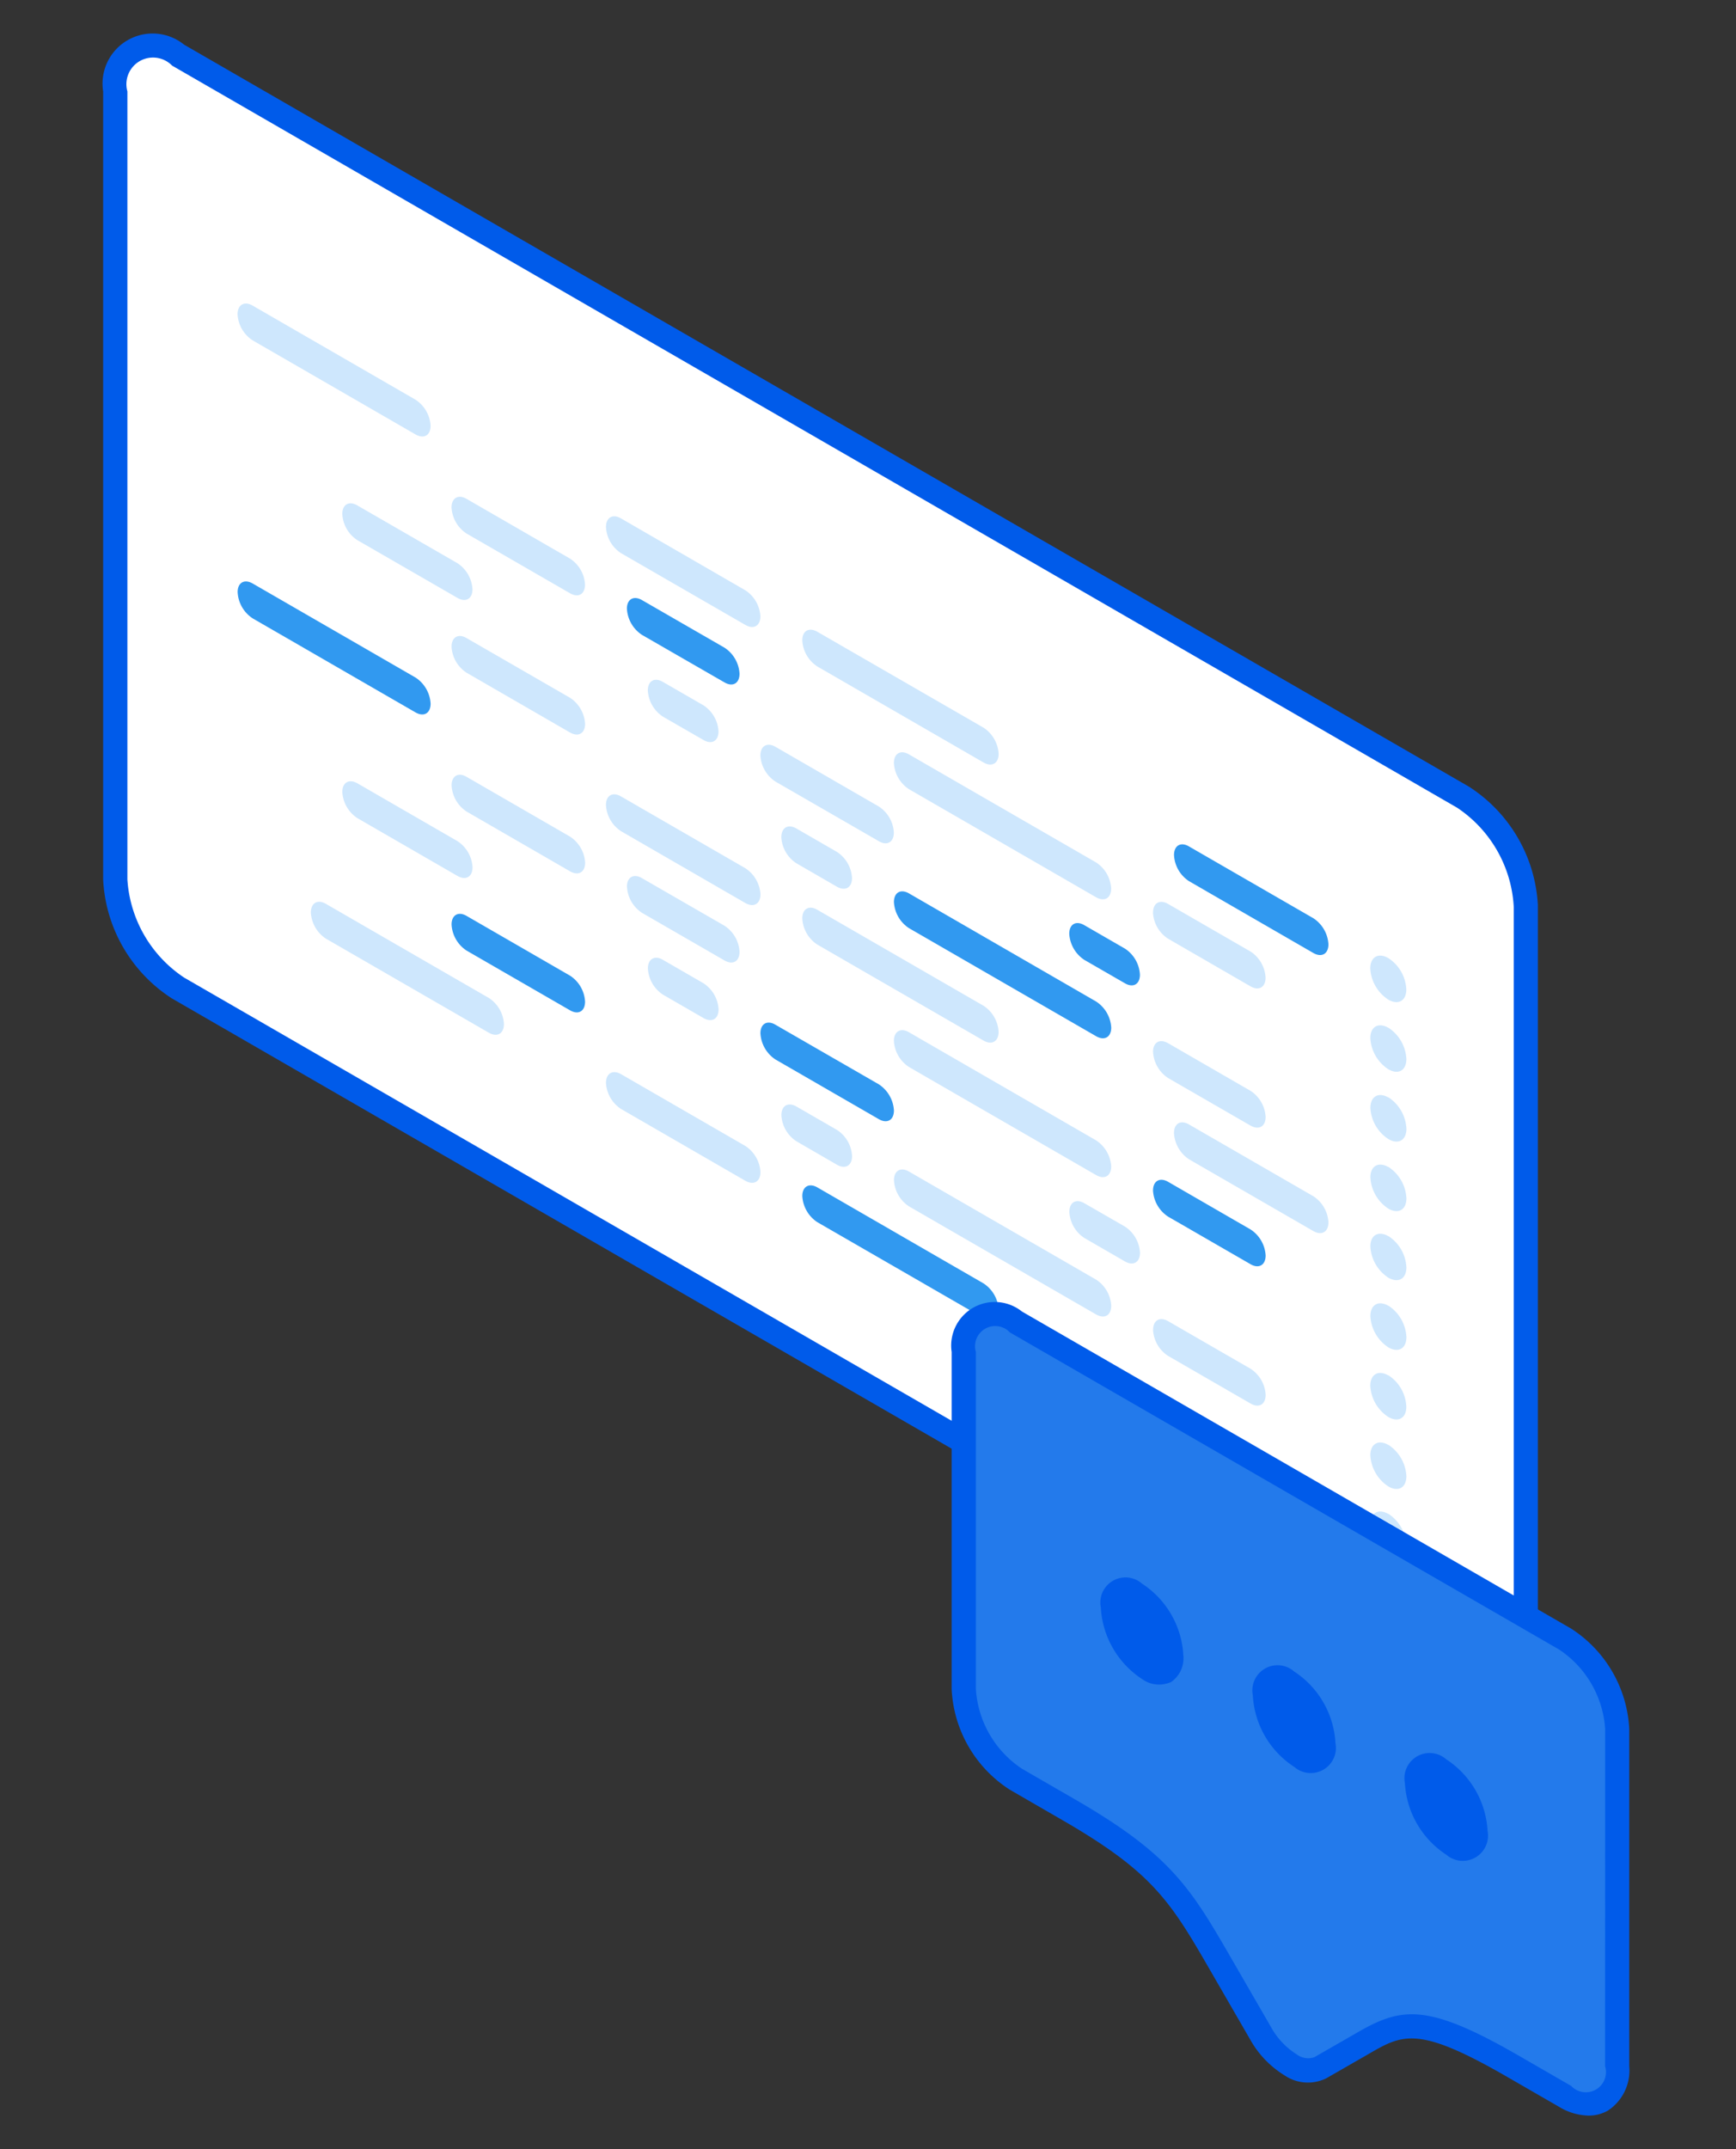 <svg xmlns="http://www.w3.org/2000/svg" width="101" height="125" viewBox="0 0 101 125">
  <rect x="0" y="0" width="101" height="125" fill="#333333" stroke="none"/>
  <g id="Group_2881" data-name="Group 2881" transform="translate(5466 1852)">
    <rect id="Rectangle_577" data-name="Rectangle 577" width="101" height="125" transform="translate(-5466 -1852)" fill="none"/>
    <g id="Group_2879" data-name="Group 2879" transform="translate(-7172.334 -2901.294)">
      <g id="Group_2858" data-name="Group 2858" transform="translate(1712.334 1051.294)">
        <g id="Group_2855" data-name="Group 2855">
          <path id="Path_15761" data-name="Path 15761" d="M1713.7,1055.269c0-2.331,1.635-3.271,3.654-2.107l74.755,43.161a8.061,8.061,0,0,1,3.656,6.325h0v45.829c0,2.328-1.635,3.271-3.655,2.1l-74.759-43.158a8.08,8.08,0,0,1-3.654-6.325v-45.83Z" transform="translate(-1712.994 -1051.957)" fill="#fff"/>
          <g id="Group_2854" data-name="Group 2854">
            <path id="Path_15762" data-name="Path 15762" d="M1791.1,1150.529l-74.759-43.158a8.729,8.729,0,0,1-4.006-6.934v-45.83h0a2.913,2.913,0,0,1,4.709-2.716l74.755,43.161a8.741,8.741,0,0,1,4.007,6.871c0,.022,0,.043,0,.065v45.829a3.225,3.225,0,0,1-1.421,2.971,2.573,2.573,0,0,1-1.3.339A4.013,4.013,0,0,1,1791.1,1150.529Zm3.3-48.544a7.415,7.415,0,0,0-3.3-5.716l-74.755-43.16a1.549,1.549,0,0,0-2.6,1.5v45.83a7.417,7.417,0,0,0,3.3,5.716l74.759,43.158a1.548,1.548,0,0,0,2.6-1.495v-45.769C1794.4,1102.027,1794.4,1102.006,1794.4,1101.985Z" transform="translate(-1712.334 -1051.294)" fill="#005bea"/>
          </g>
        </g>
        <g id="Group_2856" data-name="Group 2856" transform="translate(7.823 31.822)">
          <path id="Path_15763" data-name="Path 15763" d="M1781.986,1128.917c0-.555.392-.786.874-.5l7.231,4.173a1.94,1.94,0,0,1,.879,1.517h0c0,.561-.394.786-.879.506l-7.231-4.177a1.93,1.93,0,0,1-.874-1.517Zm-31.831-14.33c0-.553.393-.78.877-.5l4.8,2.767a1.932,1.932,0,0,1,.875,1.513h0c0,.562-.391.791-.877.506l-4.8-2.764a1.949,1.949,0,0,1-.874-1.523Zm25.736,18.91c0-.561.392-.786.879-.5l2.356,1.359a1.935,1.935,0,0,1,.877,1.518h0c0,.557-.392.784-.875.5l-2.36-1.36a1.955,1.955,0,0,1-.877-1.517Zm-10.2-1.843c0-.561.391-.784.875-.507l10.885,6.287a1.94,1.94,0,0,1,.882,1.519h0c0,.556-.395.783-.881.5l-10.886-6.285a1.939,1.939,0,0,1-.875-1.517Zm-38.184-18.026c0-.558.389-.783.874-.507l9.475,5.47a1.94,1.94,0,0,1,.878,1.519h0c0,.56-.392.79-.878.509l-9.476-5.471a1.937,1.937,0,0,1-.872-1.52Zm53.258,34.8c0-.556.394-.783.878-.505l4.793,2.769a1.935,1.935,0,0,1,.88,1.517h0c0,.561-.4.786-.879.506l-4.795-2.767a1.945,1.945,0,0,1-.878-1.519Zm-20.405.327c0-.559.392-.782.876-.507l9.668,5.584a1.941,1.941,0,0,1,.877,1.517h0c0,.561-.391.786-.877.5l-9.669-5.578a1.947,1.947,0,0,1-.875-1.519Zm-2.437-9.469c0-.555.392-.785.874-.5l6.017,3.468a1.953,1.953,0,0,1,.877,1.518h0c0,.562-.394.787-.878.507l-6.013-3.47a1.946,1.946,0,0,1-.876-1.519Zm-17.969-6.328c0-.554.393-.783.877-.5l6.011,3.471a1.919,1.919,0,0,1,.878,1.516h0c0,.56-.39.785-.878.5l-6.015-3.472a1.936,1.936,0,0,1-.873-1.519Z" transform="translate(-1727.505 -1113.004)" fill="#3199f0"/>
        </g>
        <g id="Group_2857" data-name="Group 2857" transform="translate(7.821 15.656)">
          <path id="Path_15764" data-name="Path 15764" d="M1760.356,1101.246c0-.555.391-.78.876-.5l9.669,5.578a1.956,1.956,0,0,1,.879,1.52h0c0,.56-.394.786-.88.505l-9.668-5.584a1.928,1.928,0,0,1-.876-1.519Zm-11.421-6.592c0-.556.391-.783.876-.5l7.229,4.178a1.935,1.935,0,0,1,.878,1.514h0c0,.555-.389.785-.878.5l-7.229-4.172a1.93,1.93,0,0,1-.876-1.52Zm-21.435-12.375c0-.555.394-.782.875-.506l9.476,5.473a1.946,1.946,0,0,1,.88,1.52h0c0,.558-.395.784-.88.5l-9.475-5.471a1.936,1.936,0,0,1-.876-1.519Zm66.954,37.451c-.583-.34-1.051-.07-1.053.6a2.309,2.309,0,0,0,1.052,1.815c.578.334,1.047.065,1.045-.6A2.3,2.3,0,0,0,1794.454,1119.729Zm-13.691-2.652c0-.555.392-.78.877-.5l4.795,2.768a1.933,1.933,0,0,1,.875,1.517h0c0,.558-.391.787-.875.508l-4.8-2.774a1.929,1.929,0,0,1-.876-1.518Zm-15.077-8.7c0-.556.394-.782.875-.5l10.889,6.286a1.928,1.928,0,0,1,.875,1.517h0c0,.561-.391.787-.879.506l-10.885-6.286a1.942,1.942,0,0,1-.875-1.519Zm-25.737-14.861c0-.553.393-.783.877-.5l6.011,3.471a1.918,1.918,0,0,1,.878,1.515h0c0,.561-.39.786-.878.5l-6.015-3.471a1.936,1.936,0,0,1-.873-1.52Zm17.97,14.426c0-.556.394-.783.875-.506l6.013,3.472a1.936,1.936,0,0,1,.876,1.518h0c0,.556-.392.786-.875.5l-6.015-3.468a1.945,1.945,0,0,1-.875-1.52Zm-6.55-3.78c0-.559.392-.786.878-.5l2.356,1.359a1.941,1.941,0,0,1,.879,1.519h0c0,.556-.393.786-.877.5l-2.36-1.36a1.951,1.951,0,0,1-.876-1.517Zm-17.775-10.266c0-.555.389-.783.874-.5l5.819,3.357a1.939,1.939,0,0,1,.88,1.52h0c0,.556-.393.785-.877.5l-5.821-3.358a1.931,1.931,0,0,1-.875-1.519Zm47.169,31.281c0-.556.394-.779.876-.5l4.795,2.769a1.937,1.937,0,0,1,.879,1.517h0c0,.561-.394.783-.879.506l-4.795-2.767a1.946,1.946,0,0,1-.876-1.521Zm-21.626-12.484c0-.556.395-.783.875-.506l2.361,1.363a1.943,1.943,0,0,1,.876,1.517h0c0,.561-.393.785-.88.506l-2.356-1.362a1.936,1.936,0,0,1-.877-1.518Zm-19.187-11.076c0-.559.392-.786.873-.505l6.015,3.47a1.943,1.943,0,0,1,.881,1.519h0c0,.558-.395.783-.882.5l-6.012-3.473a1.924,1.924,0,0,1-.874-1.514Zm42.031,28.287c0-.559.392-.784.876-.5l7.231,4.173a1.936,1.936,0,0,1,.879,1.518h0c0,.561-.39.788-.879.508l-7.233-4.175a1.959,1.959,0,0,1-.874-1.519Zm-21.625-12.487c0-.557.392-.783.875-.5l9.669,5.581a1.938,1.938,0,0,1,.877,1.519h0c0,.559-.392.784-.877.506l-9.669-5.583a1.937,1.937,0,0,1-.875-1.519Zm-11.423-6.594c0-.557.393-.783.876-.5l7.232,4.175a1.943,1.943,0,0,1,.881,1.518h0c0,.558-.393.784-.882.506l-7.228-4.177a1.939,1.939,0,0,1-.878-1.519Zm16.753,13.723c0-.56.391-.785.875-.507l10.885,6.287a1.949,1.949,0,0,1,.882,1.519h0c0,.557-.395.782-.881.5l-10.886-6.286a1.938,1.938,0,0,1-.875-1.515Zm-15.534-8.97c0-.556.393-.783.875-.5l4.8,2.767a1.935,1.935,0,0,1,.878,1.519h0c0,.557-.393.783-.878.5l-4.795-2.767a1.944,1.944,0,0,1-.876-1.519Zm-10.2-5.891c0-.557.391-.783.874-.5l6.015,3.474a1.943,1.943,0,0,1,.881,1.518h0c0,.558-.395.782-.881.5l-6.013-3.473a1.937,1.937,0,0,1-.875-1.517Zm8.983,17.3c0-.558.394-.783.879-.506l7.229,4.175a1.938,1.938,0,0,1,.878,1.518h0c0,.561-.392.784-.878.507l-7.231-4.177a1.944,1.944,0,0,1-.878-1.517Zm-17.169-9.911c0-.557.395-.784.878-.5l9.475,5.471a1.926,1.926,0,0,1,.878,1.515h0c0,.562-.393.786-.879.506l-9.476-5.471a1.941,1.941,0,0,1-.877-1.517Zm44.128,17.412c0-.555.393-.783.874-.5l2.36,1.357a1.953,1.953,0,0,1,.876,1.519h0c0,.562-.393.787-.878.507l-2.358-1.363a1.927,1.927,0,0,1-.874-1.516Zm-24.52-14.158c0-.553.394-.781.875-.5l2.36,1.363a1.943,1.943,0,0,1,.877,1.515h0c0,.564-.393.787-.879.507l-2.358-1.361a1.941,1.941,0,0,1-.875-1.52Zm-17.779-10.262c0-.556.394-.782.876-.506l5.823,3.363a1.943,1.943,0,0,1,.877,1.515h0c0,.564-.393.787-.88.507l-5.819-3.36a1.948,1.948,0,0,1-.877-1.519Zm47.172,31.281c0-.555.392-.78.877-.5l4.795,2.767a1.932,1.932,0,0,1,.875,1.517h0c0,.557-.391.787-.875.505l-4.8-2.771a1.929,1.929,0,0,1-.876-1.518Zm-21.627-12.485c0-.555.395-.779.878-.5l2.356,1.359a1.929,1.929,0,0,1,.878,1.517h0c0,.56-.391.788-.878.508l-2.356-1.363a1.932,1.932,0,0,1-.878-1.519Zm6.55,3.782c0-.557.394-.782.875-.5l10.889,6.287a1.926,1.926,0,0,1,.875,1.517h0c0,.561-.391.787-.879.506l-10.885-6.286a1.942,1.942,0,0,1-.875-1.519Zm28.765-8.863c-.581-.334-1.05-.066-1.05.6a2.306,2.306,0,0,0,1.05,1.813c.581.335,1.047.069,1.047-.6A2.317,2.317,0,0,0,1794.452,1123.774Zm0,8.1c-.578-.333-1.05-.063-1.047.606a2.312,2.312,0,0,0,1.048,1.814c.579.333,1.048.064,1.048-.6A2.312,2.312,0,0,0,1794.452,1131.871Zm0,8.07c-.577-.334-1.051-.064-1.047.606a2.315,2.315,0,0,0,1.049,1.813c.577.334,1.047.065,1.047-.6A2.312,2.312,0,0,0,1794.452,1139.942Zm0,8.094c-.581-.334-1.05-.066-1.05.6a2.312,2.312,0,0,0,1.05,1.814c.581.336,1.047.068,1.047-.6A2.317,2.317,0,0,0,1794.452,1148.036Zm0,4.015c-.58-.334-1.051-.066-1.052.6a2.333,2.333,0,0,0,1.052,1.816c.578.333,1.047.063,1.047-.607A2.314,2.314,0,0,0,1794.454,1152.051Zm0-16.156c-.58-.335-1.052-.067-1.048.6a2.312,2.312,0,0,0,1.048,1.813c.579.333,1.048.064,1.048-.6A2.3,2.3,0,0,0,1794.453,1135.895Zm0,8.1c-.583-.34-1.051-.07-1.053.6a2.312,2.312,0,0,0,1.052,1.815c.578.333,1.047.064,1.045-.6A2.3,2.3,0,0,0,1794.454,1143.991Zm0-16.169c-.578-.333-1.047-.062-1.047.606a2.3,2.3,0,0,0,1.049,1.812c.578.338,1.047.066,1.048-.6A2.316,2.316,0,0,0,1794.452,1127.822Z" transform="translate(-1727.5 -1081.655)" fill="#cee7fd"/>
        </g>
      </g>
      <g id="Group_2862" data-name="Group 2862" transform="translate(1761.705 1125.064)">
        <g id="Group_2860" data-name="Group 2860" transform="translate(0 0)">
          <path id="Path_15765" data-name="Path 15765" d="M1847.454,1239.432v-19.611a6.7,6.7,0,0,0-3.034-5.245l-31.95-18.443c-1.674-.967-3.031-.185-3.034,1.745l0,19.611a6.682,6.682,0,0,0,3.033,5.242l3.077,1.778c5.221,3.017,6.4,4.764,8.694,8.735l2.462,4.259a5,5,0,0,0,1.74,1.835,1.747,1.747,0,0,0,1.739.173l2.461-1.414c2.292-1.325,3.471-1.707,8.7,1.305l3.08,1.777a1.847,1.847,0,0,0,3.031-1.748Z" transform="translate(-1808.734 -1195.013)" fill="#237aeb"/>
          <g id="Group_2859" data-name="Group 2859">
            <path id="Path_15766" data-name="Path 15766" d="M1843.412,1241.125l-3.08-1.777c-5.135-2.959-6.031-2.44-8-1.3l-2.461,1.414a2.422,2.422,0,0,1-2.441-.173,5.716,5.716,0,0,1-2-2.094l-2.462-4.26c-2.219-3.844-3.323-5.522-8.436-8.477l-3.076-1.778a7.363,7.363,0,0,1-3.386-5.852l0-19.612a2.535,2.535,0,0,1,4.088-2.353l31.95,18.443a7.375,7.375,0,0,1,3.385,5.854v19.613a2.792,2.792,0,0,1-1.242,2.569,2.243,2.243,0,0,1-1.133.292A3.452,3.452,0,0,1,1843.412,1241.125Zm2.679-21.967a6.02,6.02,0,0,0-2.682-4.635l-31.95-18.443a1.172,1.172,0,0,0-1.979,1.135l0,19.611a6.01,6.01,0,0,0,2.681,4.633l3.078,1.778c5.415,3.129,6.657,5.018,8.951,8.992l2.461,4.258a4.356,4.356,0,0,0,1.484,1.579,1.112,1.112,0,0,0,1.036.172l2.46-1.414c2.585-1.495,4.066-1.769,9.4,1.305l3.081,1.778a1.171,1.171,0,0,0,1.975-1.141Z" transform="translate(-1808.074 -1194.349)" fill="#005bea"/>
          </g>
        </g>
        <g id="Group_2861" data-name="Group 2861" transform="translate(8.669 16.016)">
          <path id="Path_15767" data-name="Path 15767" d="M1828.989,1231.45a1.688,1.688,0,0,1-1.7-.165,5.326,5.326,0,0,1-2.4-4.163,1.463,1.463,0,0,1,2.4-1.385,5.306,5.306,0,0,1,2.4,4.16A1.677,1.677,0,0,1,1828.989,1231.45Zm9.551,3.558a5.316,5.316,0,0,0-2.4-4.16,1.465,1.465,0,0,0-2.407,1.382,5.3,5.3,0,0,0,2.407,4.162,1.464,1.464,0,0,0,2.4-1.385Zm8.85,5.108a5.315,5.315,0,0,0-2.4-4.16,1.465,1.465,0,0,0-2.408,1.385,5.322,5.322,0,0,0,2.408,4.162,1.467,1.467,0,0,0,2.4-1.388Z" transform="translate(-1824.884 -1225.408)" fill="#005bea"/>
        </g>
      </g>
    </g>
  </g>
</svg>
